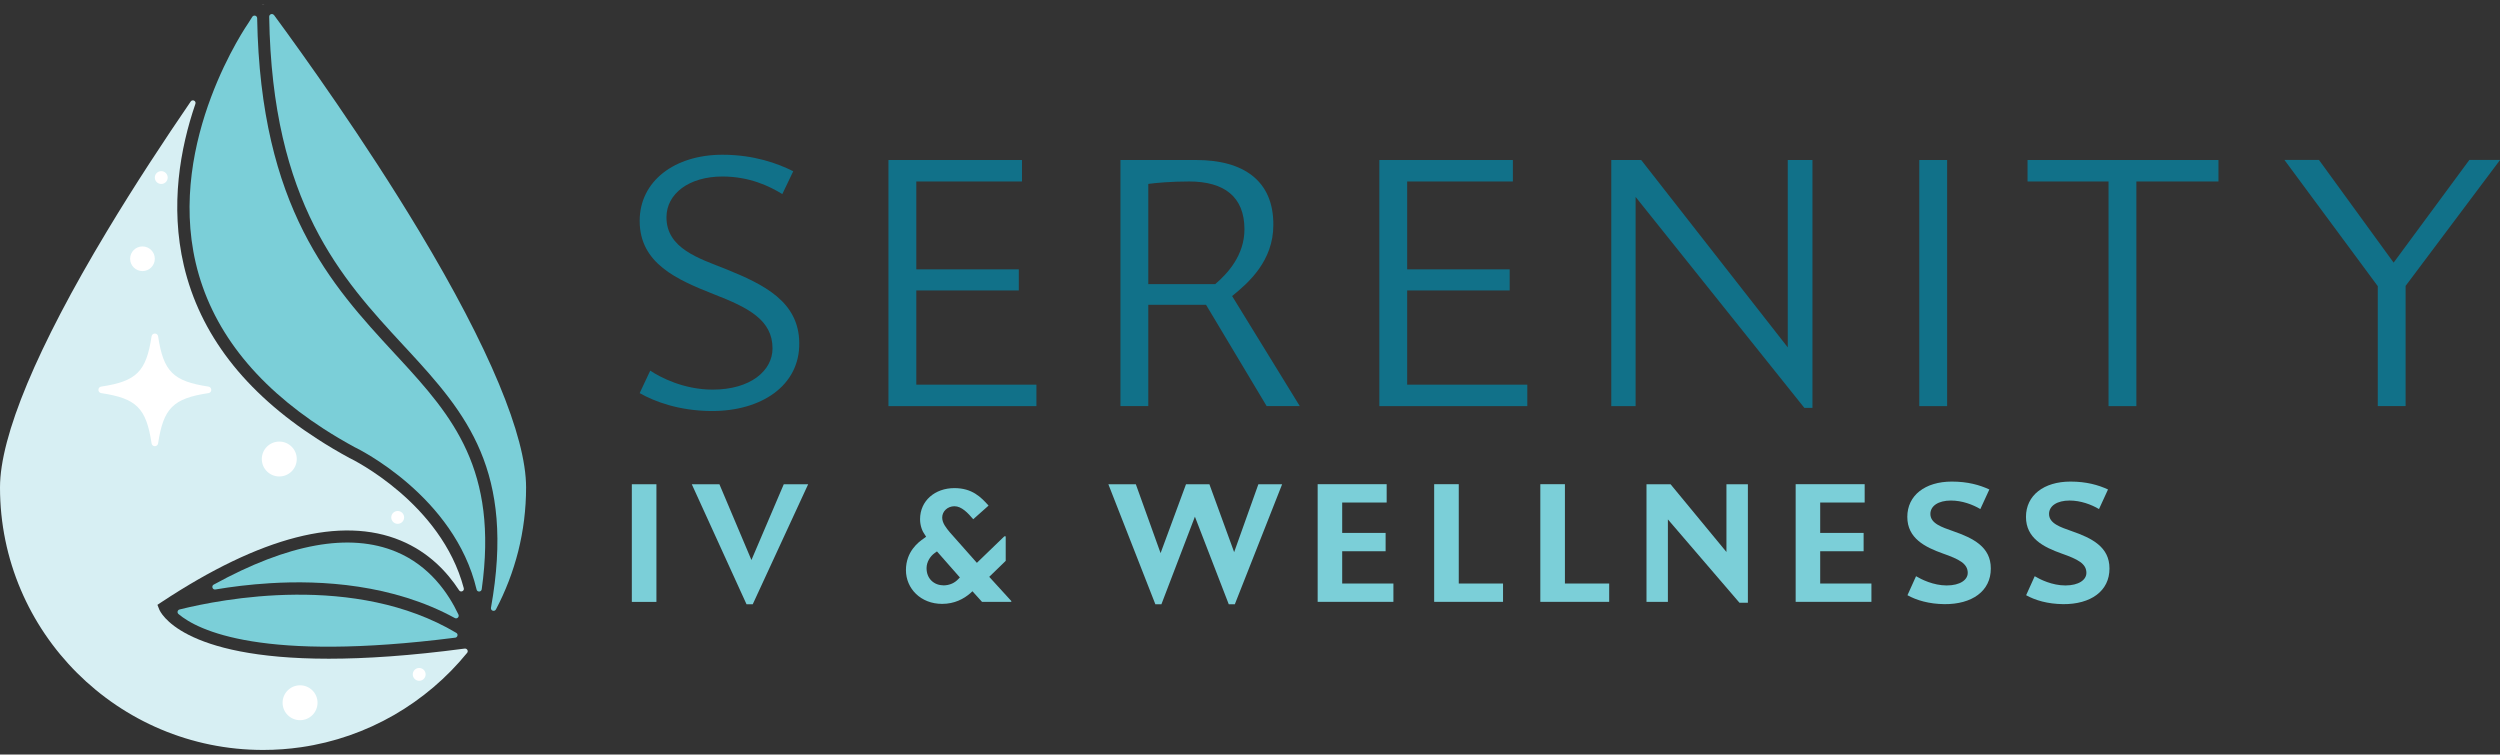 <?xml version="1.0" encoding="UTF-8"?> <svg xmlns="http://www.w3.org/2000/svg" width="275" height="83" viewBox="0 0 275 83" fill="none"><rect x="0" y="0" width="275" height="83" fill="#333333" stroke="none"/><g clip-path="url(#clip0_69_44)"><path d="M86.059 21.352C84.626 20.462 82.416 19.416 79.469 19.416C75.786 19.416 73.311 21.312 73.311 23.902C73.311 27.343 76.914 28.429 79.82 29.589C84.045 31.29 87.878 33.185 87.918 37.712C87.993 42.393 83.774 45.254 78.192 45.214C74.629 45.173 71.993 44.168 70.364 43.243L71.527 40.768C72.609 41.503 75.21 42.858 78.387 42.858C82.612 42.858 84.977 40.733 84.977 38.332C84.977 35.201 82.341 33.846 78.543 32.375C74.433 30.75 70.364 28.974 70.364 24.293C70.364 19.922 74.203 17.021 79.469 17.021C82.957 17.021 85.553 17.986 87.256 18.836L86.053 21.352H86.059Z" fill="#117189"></path><path d="M114.007 42.313V44.674H97.731V17.601H112.418V19.962H100.793V29.629H112.067V31.95H100.793V42.313H114.007Z" fill="#117189"></path><path d="M131.584 17.601C136.775 17.601 140.107 19.881 140.067 24.753C140.067 28.699 137.356 31.094 135.532 32.565L142.973 44.668H139.33L132.666 33.53H126.312V44.668H123.25V17.601H131.578H131.584ZM126.312 31.255H133.673C135.031 30.095 136.89 28.084 136.89 25.224C136.89 21.628 134.645 19.962 130.807 19.962C128.833 19.962 127.089 20.117 126.312 20.232V31.255Z" fill="#117189"></path><path d="M168.003 42.313V44.674H151.727V17.601H166.415V19.962H154.789V29.629H166.064V31.95H154.789V42.313H168.003Z" fill="#117189"></path><path d="M199.37 17.601V44.863H198.477L179.917 21.662V44.674H177.24V17.601H180.532L196.653 38.211V17.601H199.364H199.37Z" fill="#117189"></path><path d="M211.122 17.601H214.184V44.674H211.122V17.601Z" fill="#117189"></path><path d="M244.031 19.962H235.001V44.674H231.939V19.962H223.03V17.601H244.031V19.962Z" fill="#117189"></path><path d="M275 17.601L264.617 31.445V44.668H261.556V31.479L251.288 17.595H255.087L263.299 28.888L271.627 17.595H275V17.601Z" fill="#117189"></path><path d="M69.501 53.267H72.206V66.209H69.501V53.267Z" fill="#7BCFD8"></path><path d="M88.897 53.267L82.802 66.468H82.117L76.097 53.267H79.135L82.658 61.602L86.215 53.267H88.902H88.897Z" fill="#7BCFD8"></path><path d="M107.049 57.11C106.473 56.427 105.771 55.686 104.994 55.686C104.217 55.686 103.642 56.26 103.642 56.926C103.642 57.553 104.102 58.092 104.493 58.569L107.457 61.912L110.479 58.994H110.628V61.694L108.816 63.452L111.244 66.112V66.203H108.021L106.968 65.037L106.726 65.261C106.024 65.87 105.006 66.427 103.636 66.427C101.282 66.427 99.653 64.744 99.653 62.711C99.653 60.677 101.023 59.626 101.633 59.218L101.875 59.035L101.725 58.81C101.466 58.46 101.207 57.851 101.207 57.11C101.207 55.077 102.853 53.692 104.983 53.692C106.928 53.692 107.906 54.675 108.741 55.617L107.054 57.116L107.049 57.11ZM103.751 64.394C104.511 64.394 105.046 64.078 105.362 63.745L105.587 63.521L103.066 60.654L102.79 60.855C102.329 61.189 101.921 61.815 101.921 62.498C101.921 63.682 102.772 64.382 103.757 64.382L103.751 64.394Z" fill="#7BCFD8"></path><path d="M141.034 53.267L135.831 66.468H135.163L131.44 56.834L127.756 66.468H127.089L121.92 53.267H124.942L127.664 60.844L130.461 53.267H133.034L135.756 60.735L138.421 53.267H141.034Z" fill="#7BCFD8"></path><path d="M153.275 64.187V66.203H144.942V53.261H152.533V55.278H147.641V58.621H152.418V60.637H147.641V64.187H153.27H153.275Z" fill="#7BCFD8"></path><path d="M165.333 66.203H157.759V53.261H160.464V64.187H165.333V66.203Z" fill="#7BCFD8"></path><path d="M177.01 66.203H169.436V53.261H172.141V64.187H177.01V66.203Z" fill="#7BCFD8"></path><path d="M192.267 53.267V66.301H191.341L183.468 57.133V66.209H181.114V53.267H183.761L189.908 60.718V53.267H192.262H192.267Z" fill="#7BCFD8"></path><path d="M205.856 64.187V66.203H197.522V53.261H205.113V55.278H200.221V58.621H204.998V60.637H200.221V64.187H205.85H205.856Z" fill="#7BCFD8"></path><path d="M217.844 56.002C217.01 55.502 215.824 55.059 214.604 55.059C213.217 55.059 212.342 55.651 212.342 56.536C212.342 57.587 213.62 57.995 214.823 58.42C217.061 59.195 218.989 60.16 218.989 62.521C219.007 65.037 216.894 66.479 213.896 66.456C212.192 66.439 210.823 66.031 209.821 65.474L210.765 63.383C211.341 63.733 212.676 64.4 214.138 64.4C215.6 64.4 216.451 63.791 216.451 63.015C216.451 61.999 215.507 61.516 213.729 60.89C211.766 60.189 209.804 59.224 209.804 56.857C209.804 54.491 211.766 52.974 214.696 52.974C216.44 52.974 217.752 53.342 218.828 53.842L217.844 55.984V56.002Z" fill="#7BCFD8"></path><path d="M230.897 56.002C230.063 55.502 228.877 55.059 227.657 55.059C226.27 55.059 225.395 55.651 225.395 56.536C225.395 57.587 226.673 57.995 227.876 58.42C230.114 59.195 232.042 60.16 232.042 62.521C232.06 65.037 229.947 66.479 226.949 66.456C225.245 66.439 223.876 66.031 222.874 65.474L223.818 63.383C224.394 63.733 225.729 64.4 227.191 64.4C228.653 64.4 229.504 63.791 229.504 63.015C229.504 61.999 228.56 61.516 226.782 60.89C224.819 60.189 222.857 59.224 222.857 56.857C222.857 54.491 224.819 52.974 227.749 52.974C229.493 52.974 230.805 53.342 231.881 53.842L230.897 55.984V56.002Z" fill="#7BCFD8"></path><path d="M50.071 70.144C28.846 72.85 21.795 69.368 19.631 67.542C19.453 67.387 19.522 67.1 19.752 67.042C24.328 65.899 39.061 62.992 50.192 69.615C50.428 69.753 50.342 70.109 50.071 70.15V70.144Z" fill="#7BCFD8"></path><path d="M30.14 1.655C33.34 6.003 40.109 15.447 46.106 25.419C53.801 38.217 57.87 47.971 57.87 53.618C57.87 56.036 57.57 58.385 57.006 60.637C56.437 62.883 55.614 65.026 54.554 67.036C54.393 67.329 53.95 67.18 54.008 66.853C56.701 51.802 51.291 45.472 44.863 38.51C44.696 38.326 44.523 38.142 44.35 37.959C37.576 30.629 29.928 22.34 29.611 1.838C29.611 1.557 29.968 1.436 30.135 1.66L30.14 1.655Z" fill="#7BCFD8"></path><path d="M28.287 2.005C28.65 22.903 36.466 31.37 43.383 38.861L43.878 39.395C49.801 45.811 54.825 51.676 52.989 64.819C52.943 65.135 52.494 65.158 52.425 64.848C50.002 54.583 39.366 49.361 39.107 49.235C39.107 49.235 39.103 49.235 39.096 49.235C37.881 48.574 36.719 47.891 35.625 47.184C27.948 42.221 23.211 36.097 21.531 28.929C18.371 15.412 27.234 2.654 27.343 2.499L27.752 1.85C27.907 1.609 28.282 1.712 28.287 1.999V2.005Z" fill="#7BCFD8"></path><path d="M23.505 64.308C31.723 59.793 38.451 58.569 43.562 60.689C47.263 62.223 49.334 65.279 50.428 67.599C50.549 67.858 50.278 68.116 50.031 67.984C43.194 64.245 35.326 63.808 29.709 64.153C27.464 64.29 25.421 64.549 23.695 64.842C23.372 64.899 23.223 64.457 23.51 64.302L23.505 64.308Z" fill="#7BCFD8"></path><path d="M21.496 11.42C19.816 16.32 18.688 22.627 20.224 29.21C21.985 36.729 26.906 43.134 34.912 48.287C36.045 49.022 37.237 49.729 38.492 50.407C38.492 50.407 38.495 50.407 38.503 50.407C38.762 50.533 48.54 55.341 51.015 64.698C51.101 65.014 50.675 65.204 50.497 64.928C49.162 62.877 47.136 60.735 44.086 59.465C37.542 56.742 28.69 59.017 17.767 66.232L17.318 66.531L17.513 67.031C17.623 67.306 19.885 72.459 36.166 72.459C40.218 72.459 45.145 72.137 51.113 71.344C51.378 71.31 51.55 71.609 51.383 71.816C46.906 77.307 40.448 81.133 33.11 82.195C31.752 82.391 30.359 82.494 28.943 82.494C12.984 82.5 0 69.547 0 53.623C0 47.971 4.069 38.217 11.77 25.424C14.831 20.329 18.095 15.378 20.978 11.167C21.168 10.886 21.6 11.104 21.496 11.42Z" fill="#D7EFF3"></path><path d="M28.938 0.5C28.897 0.5 28.851 0.5 28.794 0.511H29.076C29.024 0.5 28.972 0.5 28.938 0.5Z" fill="white"></path><path d="M22.929 43.243C19.044 43.829 17.98 44.892 17.392 48.769C17.329 49.183 16.731 49.183 16.673 48.769C16.086 44.892 15.021 43.829 11.136 43.243C10.722 43.18 10.722 42.583 11.136 42.525C15.021 41.939 16.086 40.877 16.673 36.999C16.736 36.586 17.335 36.586 17.392 36.999C17.98 40.877 19.044 41.939 22.929 42.525C23.343 42.589 23.343 43.186 22.929 43.243Z" fill="white"></path><path d="M30.722 52.411C31.784 52.411 32.644 51.552 32.644 50.493C32.644 49.433 31.784 48.574 30.722 48.574C29.66 48.574 28.799 49.433 28.799 50.493C28.799 51.552 29.66 52.411 30.722 52.411Z" fill="white"></path><path d="M33.007 79.22C34.068 79.22 34.929 78.361 34.929 77.301C34.929 76.242 34.068 75.383 33.007 75.383C31.945 75.383 31.084 76.242 31.084 77.301C31.084 78.361 31.945 79.22 33.007 79.22Z" fill="white"></path><path d="M15.672 29.819C16.422 29.819 17.03 29.212 17.03 28.463C17.03 27.715 16.422 27.108 15.672 27.108C14.922 27.108 14.313 27.715 14.313 28.463C14.313 29.212 14.922 29.819 15.672 29.819Z" fill="white"></path><path d="M43.746 57.621C44.137 57.621 44.454 57.305 44.454 56.915C44.454 56.525 44.137 56.208 43.746 56.208C43.355 56.208 43.038 56.525 43.038 56.915C43.038 57.305 43.355 57.621 43.746 57.621Z" fill="white"></path><path d="M46.111 74.889C46.502 74.889 46.819 74.573 46.819 74.182C46.819 73.792 46.502 73.476 46.111 73.476C45.721 73.476 45.404 73.792 45.404 74.182C45.404 74.573 45.721 74.889 46.111 74.889Z" fill="white"></path><path d="M17.738 20.237C18.129 20.237 18.446 19.921 18.446 19.531C18.446 19.141 18.129 18.824 17.738 18.824C17.347 18.824 17.03 19.141 17.03 19.531C17.03 19.921 17.347 20.237 17.738 20.237Z" fill="white"></path></g><defs><clipPath id="clip0_69_44"><rect width="275" height="82" fill="white" transform="translate(0 0.5)"></rect></clipPath></defs></svg> 